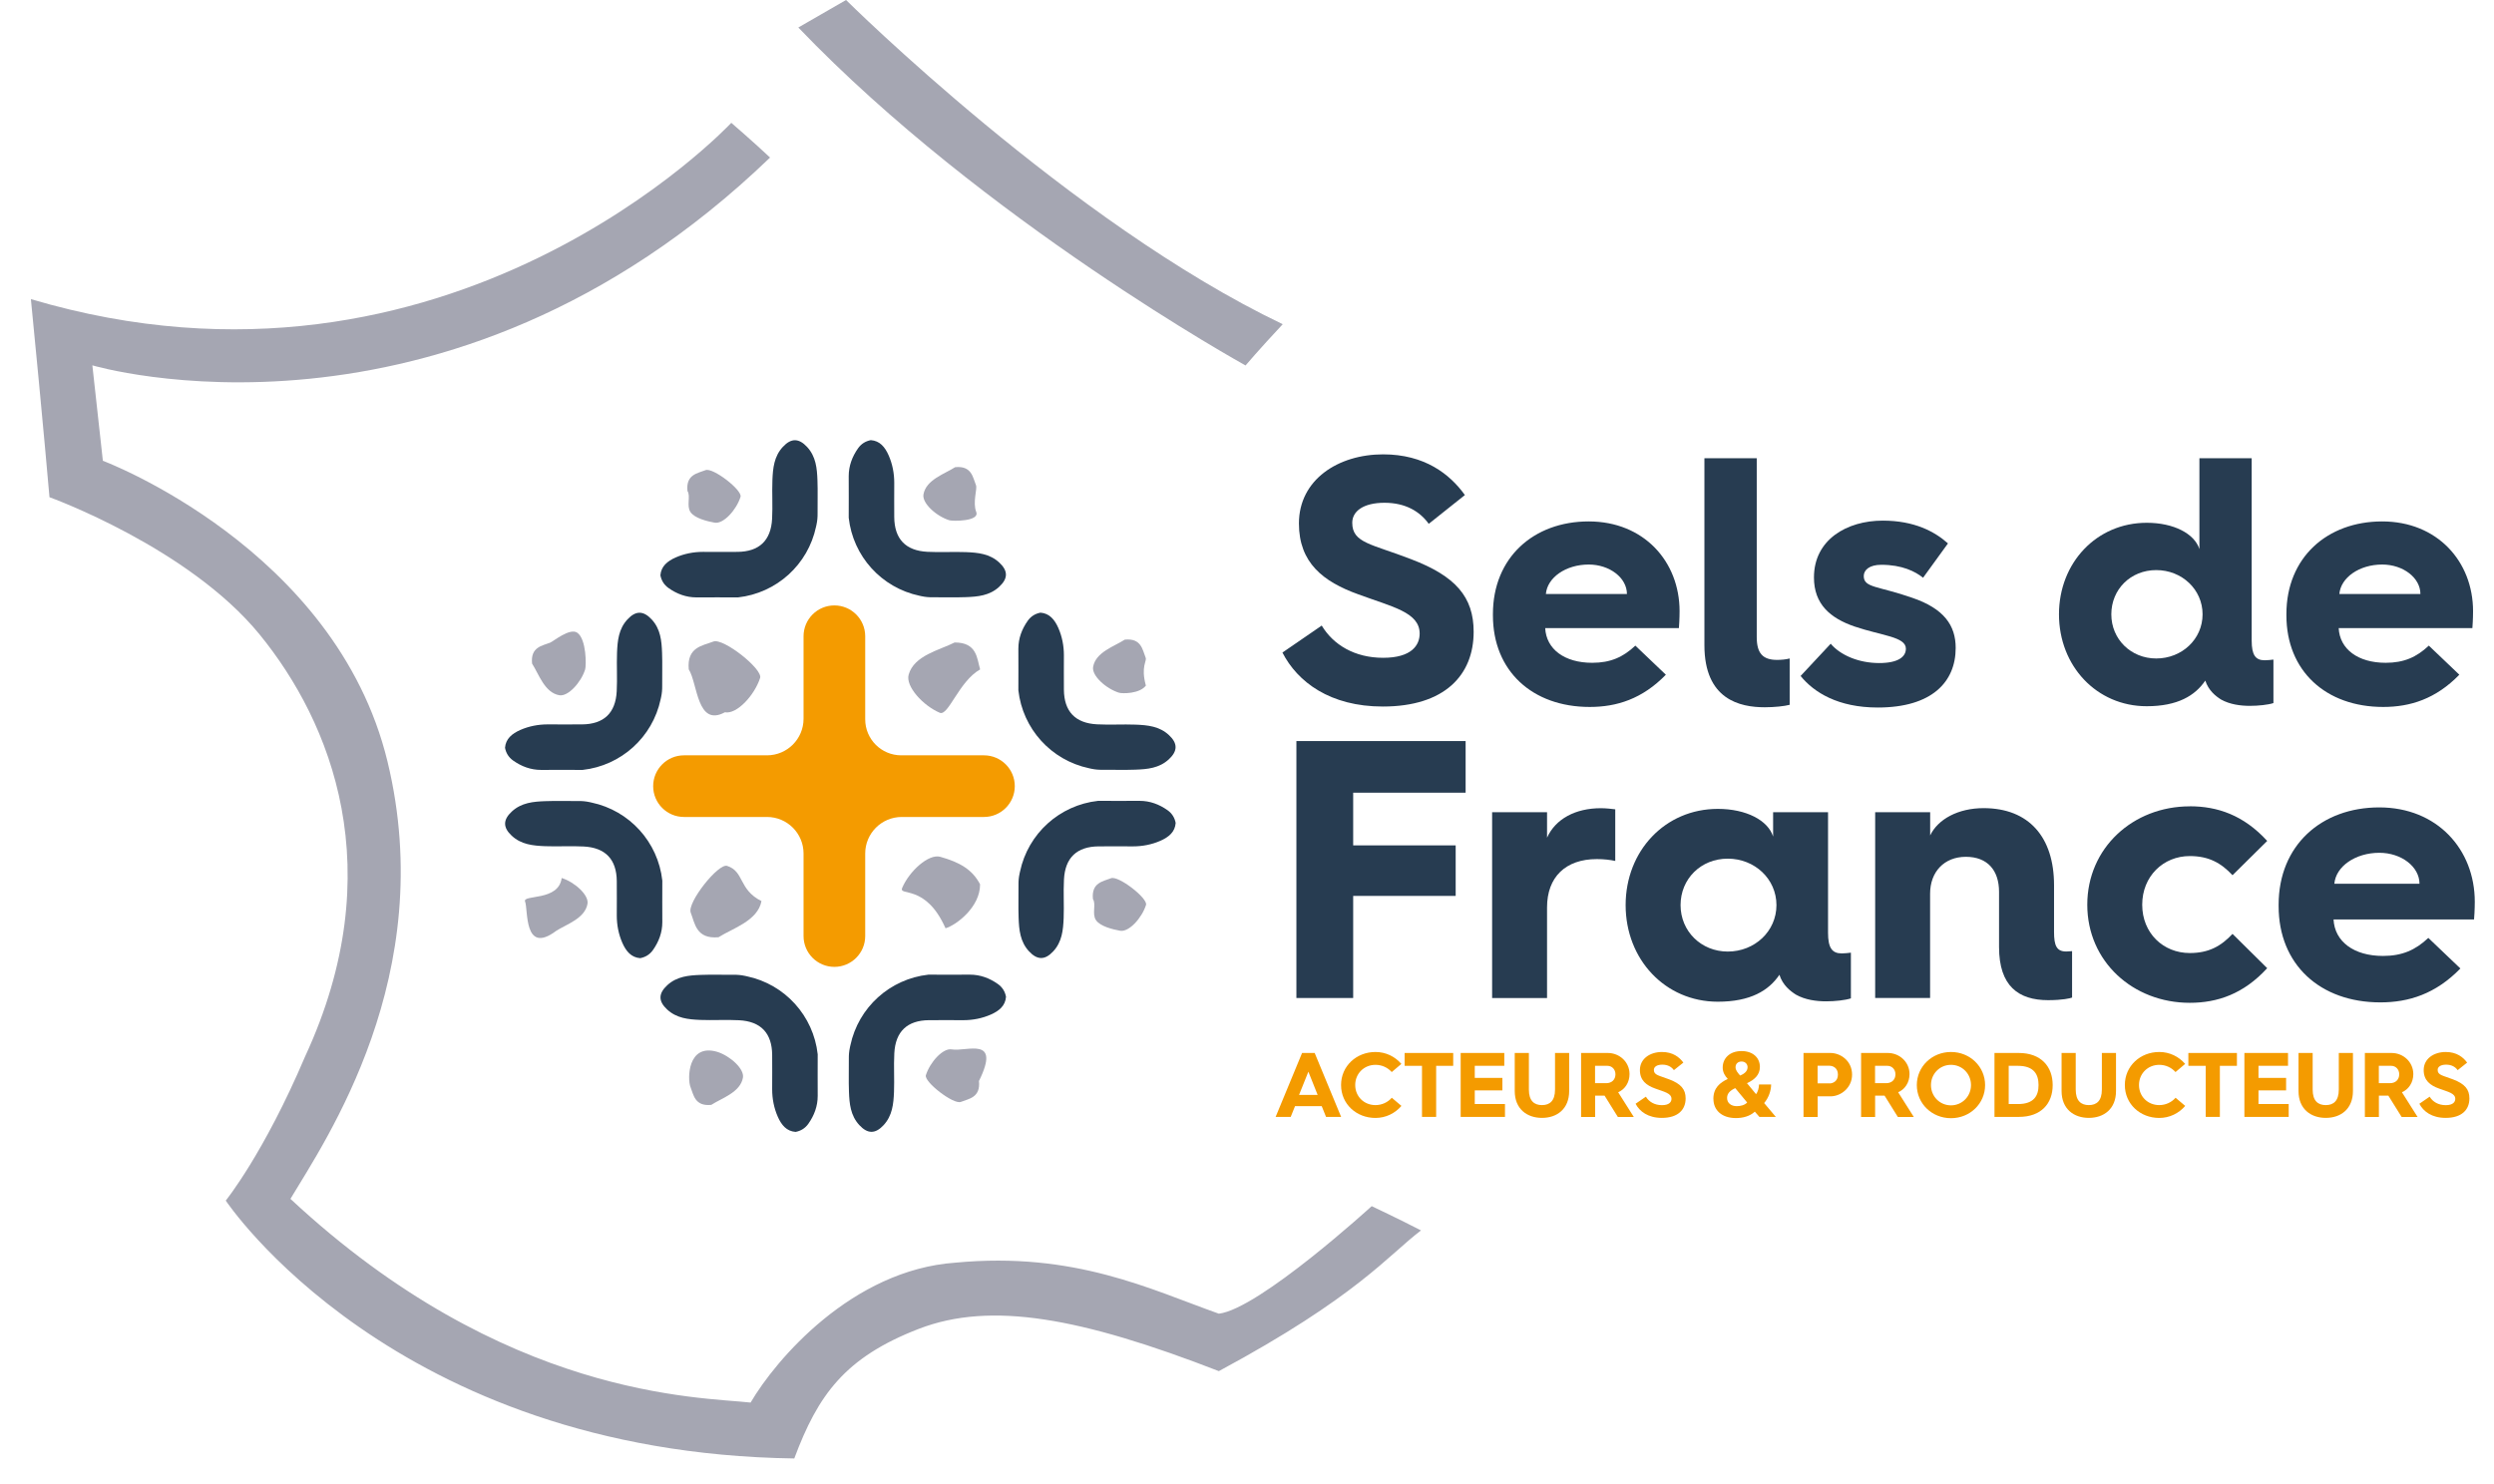<?xml version="1.0" encoding="UTF-8"?><svg id="a" xmlns="http://www.w3.org/2000/svg" viewBox="0 0 403.67 240.32"><defs><style>.b{fill:#f49b00;}.c{fill:#a5a6b2;}.d{fill:#273c51;}</style></defs><path class="d" d="M176.64,124.46c.59,.13,1.2,.18,1.8,.17,1.78-.02,3.56,.05,5.34-.02,1.93-.07,3.85-.24,5.4-1.67,1.44-1.33,1.47-2.58,.03-3.92-1.54-1.44-3.46-1.62-5.39-1.7-2.08-.08-4.17,.06-6.25-.05-3.55-.18-5.34-2.1-5.37-5.61-.02-1.86,0-3.72,0-5.58,0-1.51-.29-3.02-.9-4.41-.6-1.36-1.44-2.37-2.89-2.48-.84,.16-1.54,.58-2.06,1.31-.96,1.36-1.52,2.85-1.52,4.53,0,2.24,.02,4.48,0,6.72h0c.69,6.24,5.3,11.33,11.44,12.63l.36,.08Z"/><path class="c" d="M154.5,104.02c3.66-.02,3.62,2.6,4.14,4.36-3.44,1.94-5.14,7.61-6.53,7.02-2.71-1.15-5.57-4.28-5.04-6.17,.88-3.13,5.03-3.98,7.44-5.21Z"/><path class="c" d="M116.3,151.74c-3.64,.34-3.83-2.28-4.5-3.98-.63-1.6,4.46-8.03,5.89-7.57,2.8,.9,1.82,3.82,5.56,5.7-.6,3.2-4.66,4.4-6.95,5.85Z"/><path class="c" d="M182.05,103.56c2.7-.28,2.87,1.66,3.38,2.92,.24,.58-.82,1.4,.04,4.52-1.02,1.34-3.82,1.32-4.36,1.15-2.09-.65-4.44-2.76-4.18-4.19,.42-2.38,3.43-3.31,5.12-4.4Z"/><path class="d" d="M165.02,141.47c-.13,.59-.18,1.2-.17,1.8,.02,1.78-.05,3.56,.02,5.34,.07,1.93,.24,3.85,1.67,5.4,1.33,1.44,2.58,1.47,3.92,.03,1.44-1.54,1.62-3.46,1.7-5.39,.08-2.08-.06-4.17,.05-6.25,.18-3.55,2.1-5.34,5.61-5.37,1.86-.02,3.72,0,5.58,0,1.51,0,3.02-.29,4.41-.9s2.37-1.44,2.48-2.89c-.16-.84-.58-1.54-1.31-2.06-1.36-.96-2.85-1.52-4.53-1.52-2.24,0-4.48,.02-6.72,0h0c-6.24,.69-11.33,5.3-12.63,11.44l-.08,.36Z"/><path class="d" d="M95.39,129.86c-.59-.13-1.2-.18-1.8-.17-1.78,.02-3.56-.05-5.34,.02-1.93,.07-3.85,.24-5.4,1.67-1.44,1.33-1.47,2.58-.03,3.92,1.54,1.44,3.46,1.62,5.39,1.7,2.08,.08,4.17-.06,6.25,.05,3.55,.18,5.34,2.1,5.37,5.61,.02,1.86,0,3.72,0,5.58,0,1.51,.29,3.02,.9,4.41,.6,1.36,1.44,2.37,2.89,2.48,.84-.16,1.54-.58,2.06-1.31,.96-1.36,1.52-2.85,1.52-4.53,0-2.24-.02-4.48,0-6.72h0c-.69-6.24-5.3-11.33-11.44-12.63l-.36-.08Z"/><path class="c" d="M89.97,150.75c-5.23,3.88-4.47-3.51-4.98-4.78-.48-1.19,5.45,0,5.92-3.82,2.09,.65,4.44,2.76,4.18,4.19-.42,2.38-3.43,3.31-5.12,4.4Z"/><path class="d" d="M107.01,112.84c.13-.59,.18-1.2,.17-1.8-.02-1.78,.05-3.56-.02-5.34-.07-1.93-.24-3.85-1.67-5.4-1.33-1.44-2.58-1.47-3.92-.03-1.44,1.54-1.62,3.46-1.7,5.39-.08,2.08,.06,4.17-.05,6.25-.18,3.55-2.1,5.34-5.61,5.37-1.86,.02-3.72,0-5.58,0-1.51,0-3.02,.29-4.41,.9-1.36,.6-2.37,1.44-2.48,2.89,.16,.84,.58,1.54,1.31,2.06,1.36,.96,2.85,1.52,4.53,1.52,2.24,0,4.48-.02,6.72,0h0c6.24-.69,11.33-5.3,12.63-11.44l.08-.36Z"/><path class="c" d="M86.12,107.43c-.28-2.7,1.66-2.87,2.92-3.38,.53-.21,3.21-2.46,4.41-1.6,1.48,1.06,1.45,5.33,1.26,5.93-.65,2.09-2.76,4.44-4.19,4.18-2.38-.42-3.31-3.43-4.4-5.12Z"/><path class="d" d="M137.56,169.61c-.13,.59-.18,1.2-.17,1.8,.02,1.78-.05,3.56,.02,5.34,.07,1.93,.24,3.85,1.67,5.4,1.33,1.44,2.58,1.47,3.92,.03,1.44-1.54,1.62-3.46,1.7-5.39,.08-2.08-.06-4.17,.05-6.25,.18-3.55,2.1-5.34,5.61-5.37,1.86-.02,3.72,0,5.58,0,1.51,0,3.02-.29,4.41-.9s2.37-1.44,2.48-2.89c-.16-.84-.58-1.54-1.31-2.06-1.36-.96-2.85-1.52-4.53-1.52-2.24,0-4.48,.02-6.72,0h0c-6.24,.69-11.33,5.3-12.63,11.44l-.08,.36Z"/><path class="c" d="M158.45,175.02c.28,2.7-1.66,2.87-2.92,3.38-1.19,.48-6-3.25-5.67-4.32,.65-2.09,2.76-4.44,4.19-4.18,2.38,.42,8.04-2.25,4.4,5.12Z"/><path class="d" d="M120.54,157.99c-.59-.13-1.2-.18-1.8-.17-1.78,.02-3.56-.05-5.34,.02-1.93,.07-3.85,.24-5.4,1.67-1.44,1.33-1.47,2.58-.03,3.92,1.54,1.44,3.46,1.62,5.39,1.7,2.08,.08,4.17-.06,6.25,.05,3.55,.18,5.34,2.1,5.37,5.61,.02,1.86,0,3.72,0,5.58,0,1.51,.29,3.02,.9,4.41s1.44,2.37,2.89,2.48c.84-.16,1.54-.58,2.06-1.31,.96-1.36,1.52-2.85,1.52-4.53,0-2.24-.02-4.48,0-6.72h0c-.69-6.24-5.3-11.33-11.44-12.63l-.36-.08Z"/><path class="c" d="M115.13,178.88c-2.7,.28-2.87-1.66-3.38-2.92-.48-1.19-.51-7.07,4.32-5.67,2.09,.65,4.44,2.76,4.18,4.19-.42,2.38-3.43,3.31-5.12,4.4Z"/><path class="d" d="M132.16,84.91c.13-.59,.18-1.2,.17-1.8-.02-1.78,.05-3.56-.02-5.34-.07-1.93-.24-3.85-1.67-5.4-1.33-1.44-2.58-1.47-3.92-.03-1.44,1.54-1.62,3.46-1.7,5.39-.08,2.08,.06,4.17-.05,6.25-.18,3.55-2.1,5.34-5.61,5.37-1.86,.02-3.72,0-5.58,0-1.51,0-3.02,.29-4.41,.9-1.36,.6-2.37,1.44-2.48,2.89,.16,.84,.58,1.54,1.31,2.06,1.36,.96,2.85,1.52,4.53,1.52,2.24,0,4.48-.02,6.72,0h0c6.24-.69,11.33-5.3,12.63-11.44l.08-.36Z"/><path class="c" d="M111.27,79.5c-.28-2.7,1.66-2.87,2.92-3.38,1.19-.48,6,3.25,5.67,4.32-.65,2.09-2.76,4.44-4.19,4.18-1.19-.21-3.25-.71-3.92-1.73s.07-2.55-.48-3.4Z"/><path class="c" d="M176.9,145.57c-.28-2.7,1.66-2.87,2.92-3.38,1.19-.48,6,3.25,5.67,4.32-.65,2.09-2.76,4.44-4.19,4.18-1.19-.21-3.25-.71-3.92-1.73s.07-2.55-.48-3.4Z"/><path class="d" d="M149.18,96.53c.59,.13,1.2,.18,1.8,.17,1.78-.02,3.56,.05,5.34-.02,1.93-.07,3.85-.24,5.4-1.67,1.44-1.33,1.47-2.58,.03-3.92-1.54-1.44-3.46-1.62-5.39-1.7-2.08-.08-4.17,.06-6.25-.05-3.55-.18-5.34-2.1-5.37-5.61-.02-1.86,0-3.72,0-5.58,0-1.51-.29-3.02-.9-4.41s-1.44-2.37-2.89-2.48c-.84,.16-1.54,.58-2.06,1.31-.96,1.36-1.52,2.85-1.52,4.53,0,2.24,.02,4.48,0,6.72h0c.69,6.24,5.3,11.33,11.44,12.63l.36,.08Z"/><path class="c" d="M154.59,75.64c2.7-.28,2.87,1.66,3.38,2.92,.24,.59-.57,2.75,.04,4.33,.59,1.54-3.83,1.51-4.36,1.34-2.09-.65-4.44-2.76-4.18-4.19,.42-2.38,3.43-3.31,5.12-4.4Z"/><path class="c" d="M158.63,143.19c.02,3.66-3.84,6.59-5.59,7.1-3.2-7.24-7.61-5.14-7.02-6.53,1.15-2.71,4.28-5.57,6.17-5.04,3.13,.88,5.21,2.06,6.45,4.47Z"/><path class="c" d="M111.48,108.37c-.34-3.64,2.28-3.83,3.98-4.5,1.6-.63,8.03,4.46,7.57,5.89-.9,2.8-3.77,5.93-5.7,5.56-4.54,2.45-4.4-4.66-5.85-6.95Z"/><path class="b" d="M140.04,116.46c0,3.22,2.61,5.83,5.83,5.83h13.39c2.75,0,4.99,2.23,4.99,4.99h0c0,2.75-2.23,4.99-4.99,4.99h-13.3c-3.27,0-5.92,2.65-5.92,5.92v13.36c0,2.75-2.23,4.99-4.99,4.99h0c-2.75,0-4.99-2.23-4.99-4.99v-13.36c0-3.27-2.65-5.92-5.92-5.92h-13.43c-2.75,0-4.99-2.23-4.99-4.99h0c0-2.75,2.23-4.99,4.99-4.99h13.43c3.27,0,5.92-2.65,5.92-5.92h0v-13.36c0-2.75,2.23-4.99,4.99-4.99h0c2.75,0,4.99,2.23,4.99,4.99v13.46h0Z"/><g><path class="b" d="M210.75,170.48h2.04l4.28,10.35h-2.44l-.7-1.74h-4.32l-.7,1.74h-2.44l4.28-10.35Zm2.52,6.79l-1.5-3.76-1.51,3.76h3.01Z"/><path class="b" d="M222.63,170.32c1.68,0,3.16,.74,4.19,1.93l-1.56,1.32c-.65-.73-1.59-1.17-2.63-1.17-1.84,0-3.28,1.4-3.28,3.27s1.44,3.25,3.28,3.25c1.04,0,1.99-.45,2.64-1.19l1.56,1.32c-1.03,1.2-2.53,1.95-4.2,1.95-3.08,0-5.57-2.24-5.57-5.33s2.5-5.35,5.57-5.35Z"/><path class="b" d="M230.16,172.56h-2.81v-2.08h7.86v2.08h-2.76v8.27h-2.29v-8.27Z"/><path class="b" d="M236.41,170.48h7.07v2.08h-4.78v1.95h4.47v2.03h-4.47v2.21h4.89v2.08h-7.17v-10.35Z"/><path class="b" d="M245.17,170.48h2.29v5.93c0,1.81,.85,2.51,2.12,2.51s2.11-.7,2.11-2.51v-5.93h2.29v6.16c0,2.93-1.99,4.35-4.4,4.35s-4.41-1.43-4.41-4.35v-6.16Z"/><path class="b" d="M255.89,170.48h4.34c1.93,0,3.52,1.49,3.52,3.42,0,1.35-.74,2.47-1.84,2.94l2.53,4h-2.58l-2.15-3.45h-1.53v3.45h-2.27v-10.35Zm4.09,4.89c.89,0,1.49-.57,1.49-1.44,0-.8-.57-1.37-1.29-1.37h-2.01v2.81h1.81Z"/><path class="b" d="M266.4,177.56c.49,.82,1.4,1.37,2.6,1.37s1.54-.54,1.54-1.02c0-.91-1.16-1.13-2.6-1.66-1.49-.53-2.51-1.34-2.51-3,0-1.86,1.66-2.93,3.57-2.93,1.75,0,2.82,.83,3.46,1.72l-1.53,1.22c-.37-.52-.98-.89-1.87-.89s-1.37,.36-1.37,.85c0,.86,.82,.89,2.5,1.54,1.87,.71,2.64,1.59,2.64,3.07,0,1.83-1.22,3.16-3.85,3.16-2.23,0-3.61-1.04-4.25-2.29l1.66-1.14Z"/><path class="b" d="M277.32,177.92c0-1.8,1.07-2.63,2.33-3.24-.43-.46-.82-1.05-.82-1.84,0-1.48,1.11-2.67,3.06-2.67,1.78,0,2.96,1.04,2.96,2.57,0,1.31-.91,2.09-2.09,2.63l1.47,1.78c.3-.39,.46-.98,.48-1.57h1.96c-.01,1.01-.4,2.15-1.13,3.01l1.89,2.24h-2.66l-.74-.85c-.8,.74-1.92,1.04-3.06,1.04-2.27,0-3.64-1.26-3.64-3.1Zm5.47,.58l-1.93-2.33c-.86,.4-1.32,.88-1.32,1.6,0,.83,.67,1.32,1.56,1.32,.61,0,1.29-.16,1.69-.59Zm.07-5.69c0-.55-.4-.95-.97-.95-.59,0-.98,.37-.98,.92,0,.48,.31,.85,.74,1.35,.82-.33,1.2-.79,1.2-1.32Z"/><path class="b" d="M291.91,170.48h4.37c1.58,0,3.49,1.23,3.49,3.51,0,2.09-1.78,3.51-3.49,3.51h-2.08v3.34h-2.29v-10.35Zm4.23,4.93c.46,0,1.34-.3,1.34-1.43s-.88-1.43-1.34-1.43h-1.95v2.85h1.95Z"/><path class="b" d="M301.21,170.48h4.34c1.93,0,3.52,1.49,3.52,3.42,0,1.35-.74,2.47-1.84,2.94l2.53,4h-2.58l-2.15-3.45h-1.53v3.45h-2.27v-10.35Zm4.09,4.89c.89,0,1.49-.57,1.49-1.44,0-.8-.57-1.37-1.29-1.37h-2.01v2.81h1.81Z"/><path class="b" d="M315.78,170.32c3.07,0,5.52,2.36,5.52,5.36s-2.45,5.36-5.52,5.36-5.53-2.35-5.53-5.36,2.47-5.36,5.53-5.36Zm0,8.64c1.81,0,3.24-1.46,3.24-3.28s-1.41-3.28-3.24-3.28-3.24,1.47-3.24,3.28,1.41,3.28,3.24,3.28Z"/><path class="b" d="M322.83,170.48h3.92c3.61,0,5.49,2.2,5.49,5.2s-1.87,5.15-5.48,5.15h-3.94v-10.35Zm3.79,8.27c2.61,0,3.33-1.37,3.33-3.07s-.71-3.12-3.34-3.12h-1.49v6.19h1.5Z"/><path class="b" d="M333.68,170.48h2.29v5.93c0,1.81,.85,2.51,2.12,2.51s2.11-.7,2.11-2.51v-5.93h2.29v6.16c0,2.93-1.99,4.35-4.4,4.35s-4.41-1.43-4.41-4.35v-6.16Z"/><path class="b" d="M349.49,170.32c1.68,0,3.16,.74,4.19,1.93l-1.56,1.32c-.65-.73-1.59-1.17-2.63-1.17-1.84,0-3.28,1.4-3.28,3.27s1.44,3.25,3.28,3.25c1.04,0,1.99-.45,2.64-1.19l1.56,1.32c-1.03,1.2-2.53,1.95-4.2,1.95-3.08,0-5.57-2.24-5.57-5.33s2.5-5.35,5.57-5.35Z"/><path class="b" d="M357.01,172.56h-2.81v-2.08h7.86v2.08h-2.76v8.27h-2.29v-8.27Z"/><path class="b" d="M363.26,170.48h7.07v2.08h-4.78v1.95h4.47v2.03h-4.47v2.21h4.89v2.08h-7.17v-10.35Z"/><path class="b" d="M372.03,170.48h2.29v5.93c0,1.81,.85,2.51,2.12,2.51s2.11-.7,2.11-2.51v-5.93h2.29v6.16c0,2.93-1.99,4.35-4.4,4.35s-4.41-1.43-4.41-4.35v-6.16Z"/><path class="b" d="M382.75,170.48h4.34c1.93,0,3.52,1.49,3.52,3.42,0,1.35-.74,2.47-1.84,2.94l2.53,4h-2.58l-2.15-3.45h-1.53v3.45h-2.27v-10.35Zm4.09,4.89c.89,0,1.49-.57,1.49-1.44,0-.8-.57-1.37-1.29-1.37h-2.01v2.81h1.81Z"/><path class="b" d="M393.26,177.56c.49,.82,1.4,1.37,2.6,1.37s1.54-.54,1.54-1.02c0-.91-1.16-1.13-2.6-1.66-1.49-.53-2.51-1.34-2.51-3,0-1.86,1.66-2.93,3.57-2.93,1.75,0,2.82,.83,3.46,1.72l-1.53,1.22c-.37-.52-.98-.89-1.87-.89s-1.37,.36-1.37,.85c0,.86,.82,.89,2.5,1.54,1.87,.71,2.64,1.59,2.64,3.07,0,1.83-1.22,3.16-3.85,3.16-2.23,0-3.61-1.04-4.25-2.29l1.66-1.14Z"/></g><g><path class="d" d="M213.93,101.28c1.87,3.12,5.34,5.22,9.94,5.22s5.91-2.04,5.91-3.92c0-3.46-4.43-4.32-9.94-6.36-5.68-2.04-9.6-5.11-9.6-11.47,0-7.1,6.36-11.19,13.63-11.19,6.7,0,10.79,3.18,13.23,6.59l-5.85,4.66c-1.42-1.99-3.75-3.41-7.16-3.41s-5.22,1.36-5.22,3.24c0,3.29,3.12,3.41,9.54,5.9,7.16,2.73,10.11,6.08,10.11,11.75,0,6.98-4.66,12.1-14.71,12.1-8.52,0-13.8-3.97-16.24-8.74l6.36-4.37Z"/><path class="d" d="M241.64,99.41c0-9.14,6.59-14.99,15.5-14.99s14.71,6.47,14.71,14.54c0,0,0,1.42-.11,2.73h-21.64c.17,3.41,3.12,5.62,7.61,5.62,2.95,0,5-.91,6.98-2.78l4.94,4.71c-3.81,3.92-7.95,5.22-12.32,5.22-9.31,0-15.67-5.85-15.67-14.82v-.23Zm21.69-3.24c0-2.61-2.78-4.77-6.19-4.77-3.69,0-6.7,2.1-6.93,4.77h13.12Z"/><path class="d" d="M275.88,74.19h8.46v28.96c0,2.61,.97,3.69,3.29,3.69,.62,0,1.42-.06,2.04-.23v7.5c-.85,.23-2.5,.4-4.03,.4-4.03,0-9.77-1.25-9.77-10.05v-30.27Z"/><path class="d" d="M296.32,104.23c1.53,1.82,4.49,3.12,7.84,3.12,3.01,0,4.32-.97,4.32-2.33,0-1.93-3.92-2.1-8.29-3.58-3.97-1.36-6.59-3.63-6.59-7.95,0-6.13,5.34-9.2,11.13-9.2,5.11,0,8.4,1.76,10.56,3.69l-4.03,5.56c-1.25-1.02-3.41-2.1-6.76-2.1-1.93,0-2.84,.85-2.84,1.82,0,1.93,2.33,1.59,7.84,3.52,5.17,1.76,7.04,4.49,7.04,8.12,0,5.51-3.86,9.65-12.61,9.65-6.42,0-10.33-2.44-12.49-5.11l4.88-5.23Z"/><path class="d" d="M347.47,84.64c4.37,0,7.72,1.76,8.52,4.26v-14.71h8.46v29.53c0,2.33,.62,3.18,2.1,3.18,.4,0,1.02-.06,1.42-.11v7.04c-.85,.28-2.44,.45-3.81,.45-1.53,0-3.24-.23-4.66-1.02-.91-.57-2.04-1.48-2.56-3.07-1.65,2.44-4.48,4.15-9.48,4.15-8.12,0-14.2-6.53-14.2-14.88s6.08-14.82,14.2-14.82Zm1.53,21.97c4.15,0,7.5-3.12,7.5-7.15s-3.35-7.16-7.5-7.16-7.27,3.12-7.27,7.16,3.18,7.15,7.27,7.15Z"/><path class="d" d="M370.07,99.41c0-9.14,6.59-14.99,15.5-14.99s14.71,6.47,14.71,14.54c0,0,0,1.42-.11,2.73h-21.64c.17,3.41,3.12,5.62,7.61,5.62,2.95,0,5-.91,6.98-2.78l4.94,4.71c-3.81,3.92-7.95,5.22-12.32,5.22-9.31,0-15.67-5.85-15.67-14.82v-.23Zm21.69-3.24c0-2.61-2.78-4.77-6.19-4.77-3.69,0-6.7,2.1-6.93,4.77h13.12Z"/></g><g><path class="d" d="M209.83,119.98h27.39v8.36h-18.2v8.53h16.59v8.18h-16.59v16.53h-9.19v-41.6Z"/><path class="d" d="M241.51,131.5h8.89v4.12c1.37-3.04,4.6-4.77,8.71-4.77,.83,0,1.85,.12,2.33,.18v8.36c-.83-.18-1.85-.3-2.98-.3-5.07,0-8.06,2.92-8.06,7.82v14.68h-8.89v-30.08Z"/><path class="d" d="M278.04,130.96c4.6,0,8.12,1.85,8.95,4.48v-3.94h8.89v19.52c0,2.45,.66,3.34,2.21,3.34,.42,0,1.07-.06,1.49-.12v7.4c-.9,.3-2.57,.48-4,.48-1.61,0-3.4-.24-4.89-1.08-.95-.6-2.15-1.55-2.68-3.22-1.73,2.57-4.71,4.36-9.97,4.36-8.53,0-14.92-6.86-14.92-15.64s6.39-15.58,14.92-15.58Zm1.61,23.1c4.36,0,7.88-3.28,7.88-7.52s-3.52-7.52-7.88-7.52-7.64,3.28-7.64,7.52,3.34,7.52,7.64,7.52Z"/><path class="d" d="M303.52,131.5h8.89v3.76c1.25-2.63,4.53-4.42,8.65-4.42,7.34,0,11.4,4.71,11.4,12.47v7.58c0,2.21,.42,3.16,1.97,3.16,.36,0,.83-.06,.95-.06v7.52c-.3,.12-1.55,.42-3.88,.42-4.78,0-7.94-2.27-7.94-8.59v-8.95c0-3.46-1.85-5.67-5.37-5.67s-5.79,2.45-5.79,5.97v16.89h-8.89v-30.08Z"/><path class="d" d="M354.43,130.54c4.48,0,8.71,1.43,12.53,5.61l-5.61,5.55c-1.85-1.97-3.82-3.1-6.92-3.1-4.3,0-7.7,3.28-7.7,7.88s3.4,7.82,7.7,7.82c3.1,0,5.07-1.13,6.92-3.1l5.61,5.55c-3.82,4.18-8.06,5.61-12.53,5.61-9.19,0-16.59-6.68-16.59-15.88s7.4-15.93,16.59-15.93Z"/><path class="d" d="M368.81,146.48c0-9.61,6.92-15.76,16.29-15.76s15.46,6.8,15.46,15.28c0,0,0,1.49-.12,2.86h-22.74c.18,3.58,3.28,5.91,8,5.91,3.1,0,5.25-.95,7.34-2.92l5.19,4.95c-4,4.12-8.36,5.49-12.95,5.49-9.79,0-16.47-6.15-16.47-15.58v-.24Zm22.8-3.4c0-2.75-2.92-5.01-6.5-5.01-3.88,0-7.04,2.21-7.28,5.01h13.79Z"/></g><path class="c" d="M118.35,19.9S72.93,68.59,5,48.43c1.96,19.9,3.01,32.07,3.01,32.07,0,0,22.51,8.12,34.03,22.25,11.52,14.14,21.34,38.09,7.33,68.33-6.68,15.71-12.83,23.3-12.83,23.3,0,0,27.09,40.84,92.02,41.75,3.84-10.29,8.2-16.37,20.17-20.99,11.68-4.5,26.3-1.79,48.55,6.85,22.38-12.04,27.47-18.82,32.72-22.78-3.53-1.83-7.98-3.93-7.98-3.93,0,0-18.19,16.62-24.74,17.41-11.06-3.92-23.35-10.09-42.64-8.26-16.75,1.18-29.09,15.72-33.15,22.65-8.25-.92-39.79-.65-74.48-32.98,5.63-9.42,24.08-36.26,15.71-70.81-8.38-34.56-46.07-48.69-46.07-48.69l-1.7-15.45s57.07,17.02,109.69-33.64c-2.49-2.36-6.28-5.63-6.28-5.63Z"/><path class="c" d="M129.22,4.45l7.72-4.45s36.39,36.13,70.68,52.49c-3.8,4.06-6.02,6.68-6.02,6.68,0,0-42.41-23.43-72.38-54.71Z"/></svg>